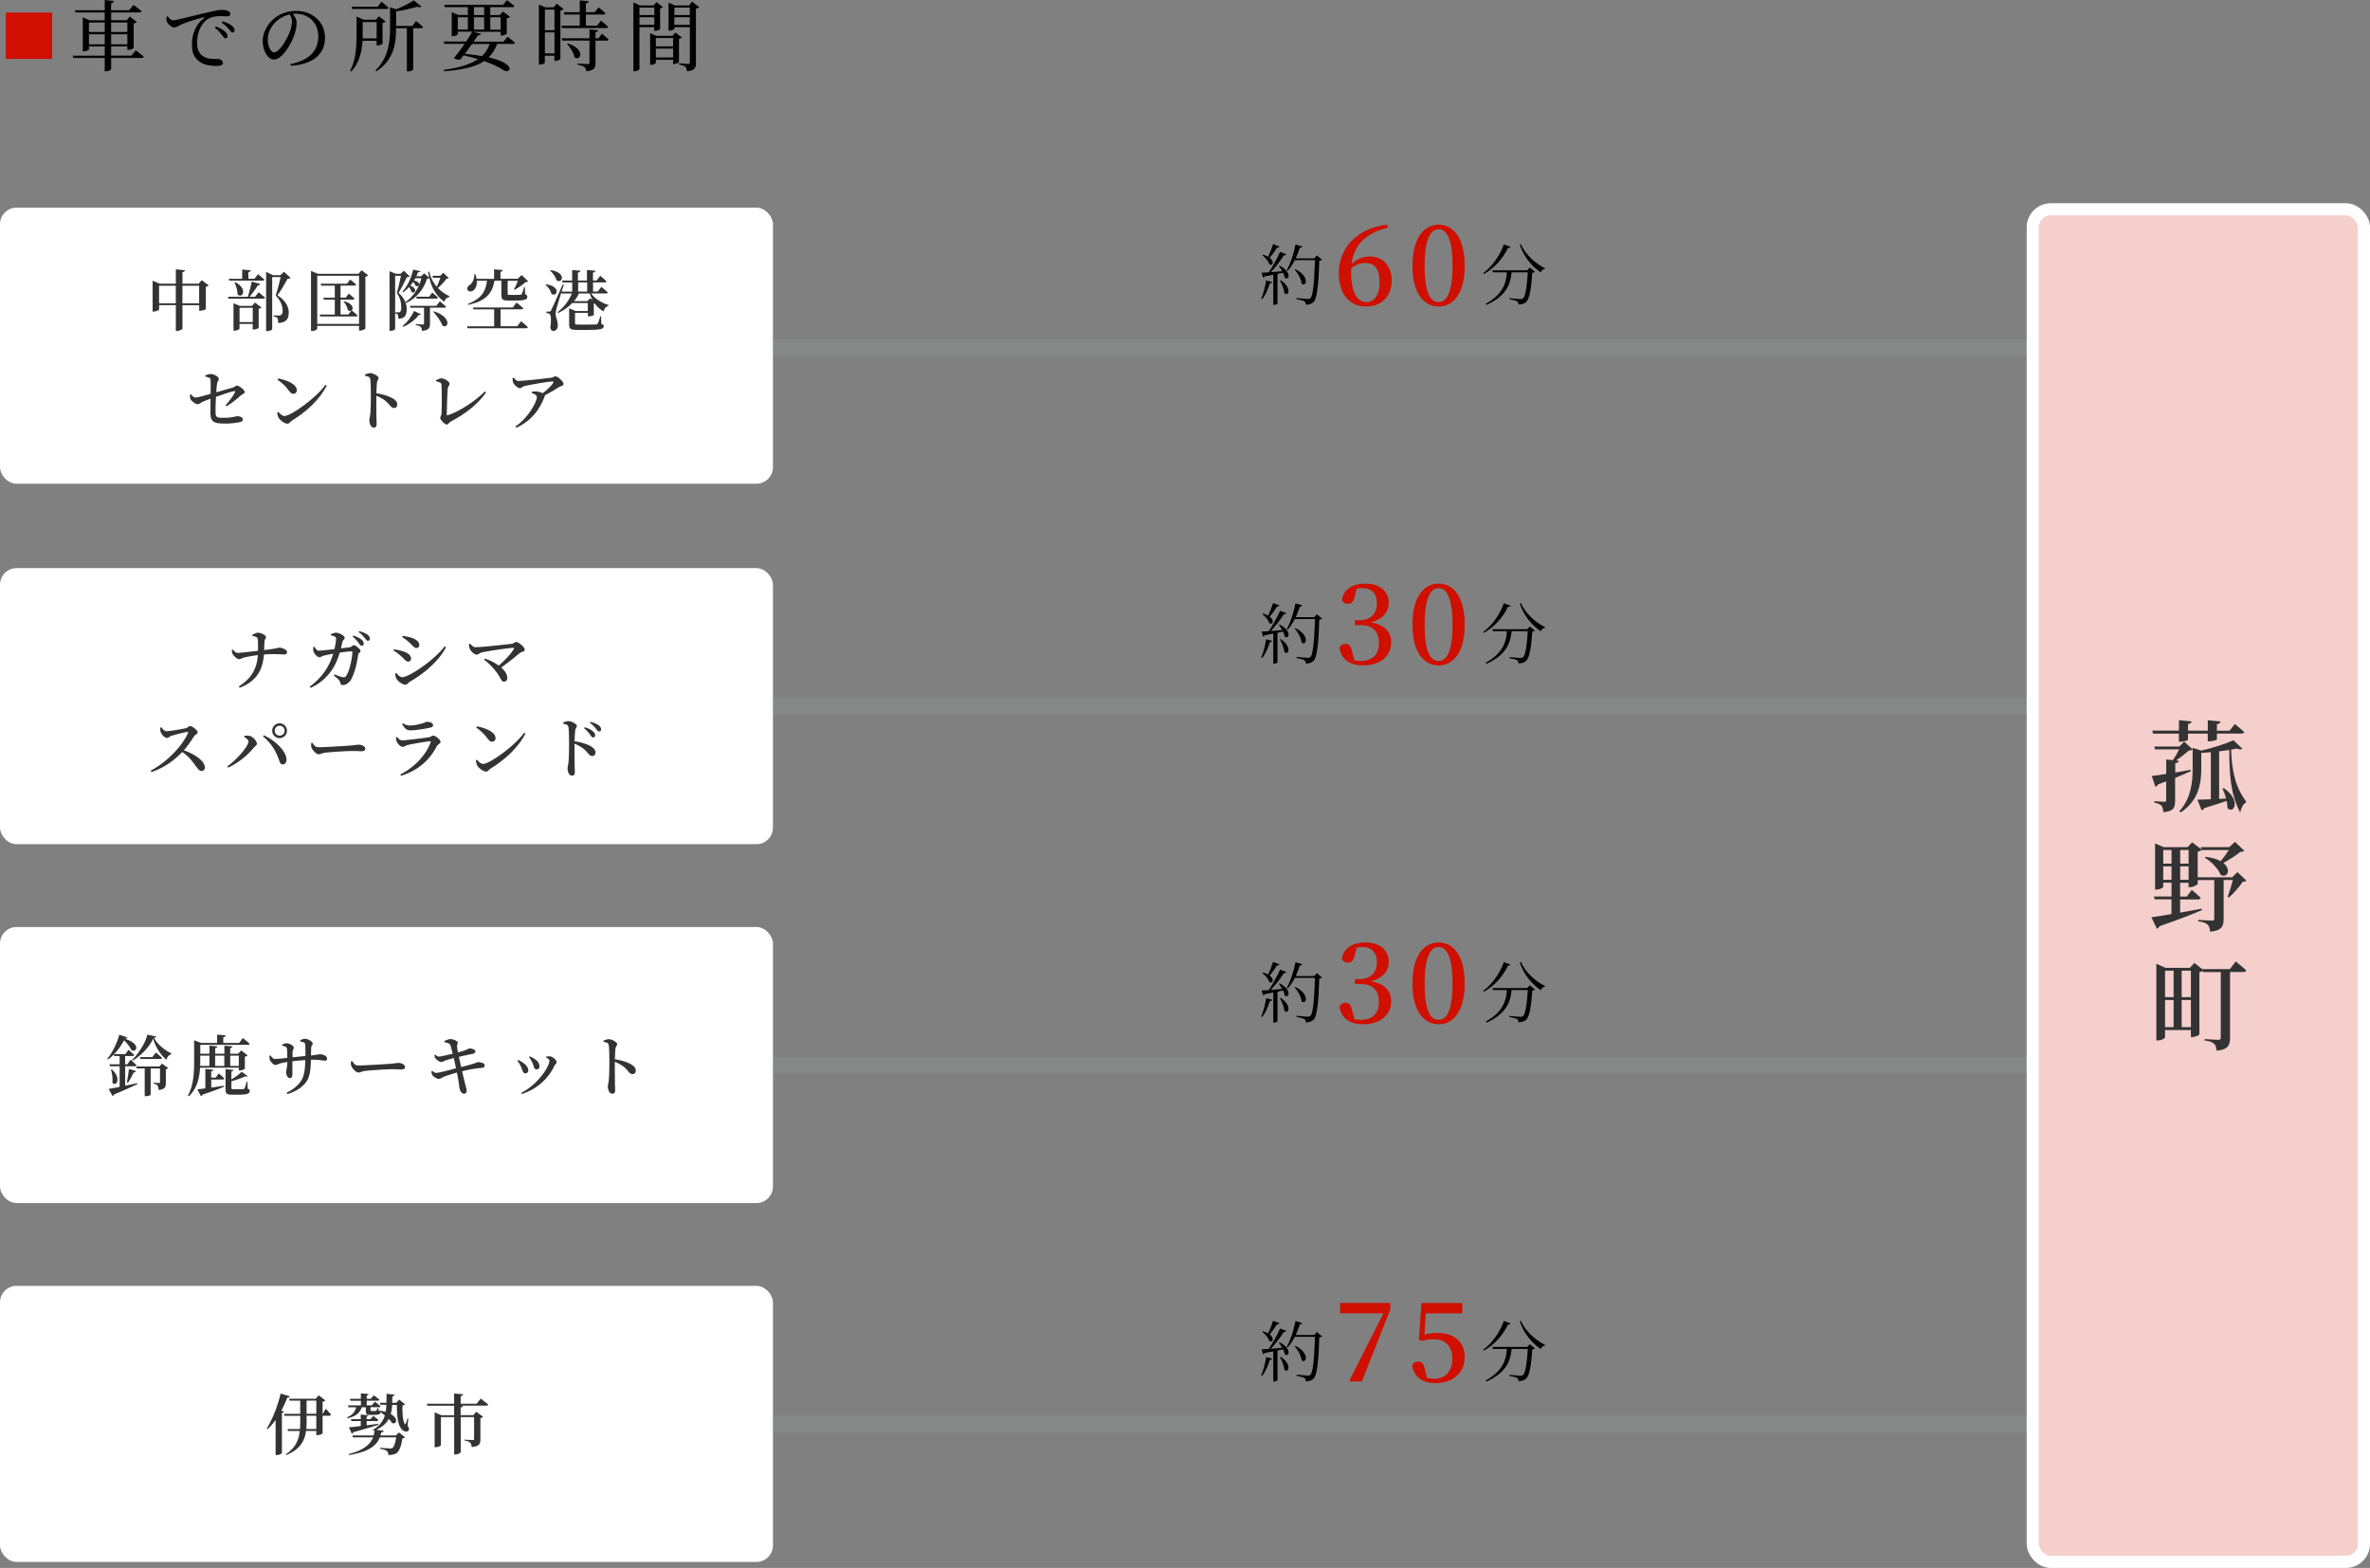 <svg id="_レイヤー_2" data-name="レイヤー 2" xmlns="http://www.w3.org/2000/svg" viewBox="0 0 429.26 283.99"><rect x="0" y="0" width="429.26" height="283.99" fill="#808080" stroke="none"/><defs><style>.cls-1{stroke:#868787;stroke-miterlimit:10;stroke-width:3px}.cls-1,.cls-2{fill:none}.cls-3{fill:#f5cfcc}.cls-4{fill:#fff}.cls-5{fill:#333}.cls-6{fill:#cf0f00}.cls-2{stroke:#fff;stroke-linecap:round;stroke-linejoin:round;stroke-width:2.19px}</style></defs><g id="_デザイン" data-name="デザイン"><path class="cls-1" d="M140 62.9h228.17M140 127.9h228.17M140 192.9h228.17M140 257.9h228.17"/><rect class="cls-4" y="167.9" width="140" height="50" rx="3" ry="3"/><path class="cls-5" d="M22.65 196.65c.7-.14 1.45-.3 2.21-.47l.04.16c-.94.46-2.28 1.08-4.22 1.88-.05.13-.16.24-.29.29l-.71-1.28c.42-.07 1.13-.2 1.99-.37v-3.74h-1.76l-.1-.35h1.86v-1.5h-.96l-.08-.3c-.34.35-.7.66-1.08.92l-.13-.11c.96-1.12 1.87-3.11 2.18-4.37l1.47.5c-.04.13-.17.23-.48.23 3.14.96 2.05 2.65 1.19 2.04-.2-.47-.68-1.16-1.32-1.77-.42.82-1.04 1.74-1.79 2.51h2.03l.58-.78s.65.55 1.03.94c-.04.13-.16.19-.32.19h-1.33v1.5h.41l.58-.84s.68.59 1.07 1c-.04.13-.14.19-.31.19h-1.74v3.54zm-2.4-2.97c1.83 1.62.79 3.26.1 2.42.1-.77-.07-1.71-.24-2.39l.14-.04zm2.72 2.34c.14-.62.29-1.58.38-2.41l1.29.38c-.05.16-.19.25-.43.25-.3.64-.67 1.36-1.04 1.86l-.2-.08zm5.37-8.28c-.04.13-.14.19-.44.23.62 1.22 1.95 2.24 3.13 2.82v.16c-.48.13-.78.55-.86 1.01-1.09-.89-2.02-2.33-2.43-3.85-.7 1.58-2.25 3.11-3.73 4.01l-.1-.14c1.19-1.12 2.48-3.19 2.78-4.59l1.66.37zm1.01 4.91l1.12.8a.82.82 0 0 1-.43.22v2.42c0 .75-.14 1.22-1.32 1.33-.01-.34-.06-.61-.17-.78-.12-.17-.32-.29-.73-.36v-.18s.78.06.96.06c.17 0 .2-.07.2-.22v-2.42h-1.69v4.76c-.01.07-.34.26-.89.26h-.19v-5.03h-1.43l-.11-.34h4.2l.48-.54zm-1.12-2s.71.56 1.14.96c-.04.13-.16.19-.32.19h-3.61l-.1-.34h2.25l.64-.82zM36.23 193.4c-.1 1.77-.49 3.73-2.05 5.17l-.16-.11c1.06-1.87 1.14-4.25 1.14-6.42v-3.63l1.3.49h2.87v-1.51l1.55.13c-.02.17-.13.29-.44.34v1.04h2.88l.67-.89s.78.61 1.22 1.04c-.04.13-.16.19-.32.19h-8.61v1.61h1.66v-1.46l1.44.13c-.02.16-.12.26-.4.31v1.02h1.66v-1.46l1.46.14c-.01.16-.11.26-.4.31v1.01h1.43l.55-.6 1.16.89c-.07.1-.25.2-.49.25v2.17c-.01.08-.55.32-.92.32h-.18v-.49h-7zm2.03 2.13v1.46c.72-.1 1.5-.22 2.3-.34l.04.17c-.88.37-2.12.84-3.92 1.45-.06.14-.17.24-.29.26l-.65-1.24c.34-.02.84-.08 1.45-.17v-3.5l1.47.13c-.04.14-.12.25-.41.3v1.12h.82l.55-.74s.64.52 1.01.9c-.02.13-.14.19-.31.19h-2.06zm-1.99-4.33v.83c0 .34 0 .67-.01 1.03h1.67v-1.86h-1.66zm2.7 0v1.86h1.66v-1.86h-1.66zm5.88 5.97c.31.12.38.25.38.44 0 .46-.44.66-2.13.66h-1.06c-1.01 0-1.19-.22-1.19-.96v-3.67l1.43.14c-.02.14-.13.25-.37.3v1.43c.7-.42 1.46-.98 1.86-1.39l1.08.77c-.08.11-.18.14-.44.06-.61.3-1.6.65-2.5.88v1.22c0 .18.05.23.4.23h.9c.37 0 .7-.01.82-.01.13-.01.2-.04.25-.13.11-.16.26-.66.41-1.22h.13l.04 1.26zm-3.15-5.97v1.86h1.55v-1.86H41.7zM54.36 188.41c.3-.14.61-.26.88-.26.61 0 1.4.53 1.4.88 0 .28-.24.22-.28.82-.01.42-.02.9-.04 1.32 1.19-.12 1.32-.22 1.57-.22.61 0 1.35.29 1.35.77 0 .31-.16.38-.43.38-.37 0-.92-.16-2-.16-.16 0-.32 0-.49.01-.05 1.58-.14 3.01-.85 3.99-.68.98-1.88 1.75-3.43 2.22l-.13-.23c.96-.49 2.02-1.18 2.69-2.28.53-.85.68-2.25.7-3.65-.8.05-1.67.13-2.34.22-.01.97 0 1.88 0 2.35s-.14.7-.48.7c-.38 0-.66-.64-.66-1.05 0-.35.19-.71.22-1.87-.54.08-.98.17-1.31.26-.31.1-.59.28-.84.28-.4 0-.88-.63-1-.9-.07-.17-.1-.5-.08-.77l.18-.06c.29.36.49.64.82.64.43 0 1.51-.12 2.23-.19-.01-.68-.02-1.44-.08-1.73-.06-.28-.32-.37-.86-.49v-.2c.25-.12.56-.23.82-.23.44 0 1.28.38 1.28.8 0 .26-.17.28-.2.7-.01.22-.02.64-.02 1.04.71-.07 1.61-.17 2.34-.24.01-.96 0-1.66-.06-2.16-.04-.29-.32-.37-.88-.47v-.22zM63.79 192.19c.31.44.52.79 1.1.79 1.19 0 5.05-.25 5.71-.3.8-.06 1.26-.16 1.56-.16.6 0 1.2.31 1.2.74 0 .29-.23.44-.68.44s-.88-.04-1.68-.04-3.81.18-4.73.29c-.79.08-.95.31-1.36.31s-1.08-.7-1.28-1.2c-.1-.25-.08-.55-.06-.82l.22-.07zM80.49 188.55c.35-.17.82-.35 1.06-.35.5 0 1.32.32 1.35.62.02.28-.16.4-.12.76.04.31.08.61.17 1.03.46-.12.84-.23 1.17-.34.52-.18.77-.37.88-.37.38-.02 1.1.17 1.1.49 0 .25-.14.43-.55.5-.68.13-1.73.36-2.43.53.14.66.28 1.27.41 1.85.94-.24 2.01-.53 2.5-.7.31-.1.4-.19.5-.19.64-.01 1.26.23 1.26.56 0 .2-.08.43-.49.47-1.21.11-2.07.25-3.6.62.23 1 .42 1.77.53 2.22.17.64.29.95.29 1.36 0 .25-.14.48-.5.49-.37 0-.67-.48-.77-.9-.06-.23-.11-.91-.23-1.58-.07-.4-.16-.86-.26-1.36-.82.23-1.82.54-2.39.78-.42.17-.58.37-.85.38-.37 0-1-.41-1.18-.66-.1-.16-.17-.37-.22-.68l.18-.11c.34.26.52.36.73.36.35 0 2.28-.49 3.56-.84-.14-.71-.29-1.39-.4-1.85-.54.13-1.09.29-1.49.43-.35.13-.5.28-.77.28-.3 0-.86-.37-1.07-.68-.12-.18-.14-.31-.19-.56l.16-.08c.24.18.4.34.68.34s1.5-.28 2.48-.52c-.17-.7-.32-1.34-.44-1.6-.14-.3-.44-.32-1.04-.5l-.02-.2zM93.71 192.12l.13-.13c.35.13.68.35.89.5.6.38.95.88.95 1.38 0 .3-.18.54-.53.54-.46 0-.48-.54-.79-1.2-.2-.46-.42-.8-.65-1.09zm.79 6.03l-.12-.19c3.03-1.54 5.13-4.75 5.13-5.85 0-.2-.22-.38-.61-.58l.04-.16c.17-.02.42-.06.62-.05.55.04 1.25.67 1.25 1.07 0 .23-.26.4-.4.67a9.701 9.701 0 0 1-5.91 5.08zm1.31-6.69l.12-.13c.37.16.66.29.96.52.49.32.82.76.82 1.31 0 .35-.26.53-.54.53-.47 0-.43-.52-.73-1.16-.14-.34-.41-.82-.62-1.06zM109.31 188.47c.32-.12.66-.25.95-.25.56 0 1.52.53 1.52.88 0 .3-.24.4-.3.82-.06.5-.08 1.25-.11 1.94 1.2.18 2.31.54 2.99.95.47.28.79.61.79 1.13 0 .32-.2.6-.56.6-.6 0-.7-.55-1.54-1.27-.43-.34-.96-.65-1.68-.96-.02 1.05-.01 2.79.01 3.93.01.59.04.97.04 1.15 0 .49-.13.7-.52.7-.52 0-.8-.66-.8-1.34 0-.29.11-.54.16-1.04.1-.89.11-2.65.11-3.45 0-.98-.02-2.4-.11-2.96-.06-.4-.38-.5-.94-.59v-.22z"/><rect class="cls-4" y="232.9" width="140" height="50" rx="3" ry="3"/><path class="cls-5" d="M52.49 252.9c-.05.16-.18.24-.46.24-.32.84-.68 1.63-1.08 2.36l.48.18c-.04.12-.14.19-.37.23v7.28c-.01.08-.48.35-.92.35h-.22v-6.37c-.44.62-.92 1.19-1.44 1.66l-.16-.11c.96-1.54 1.97-3.98 2.51-6.32l1.66.5zm6.51 2.24s.62.66.96 1.09c-.04.13-.16.19-.31.19h-1.22v3.18c-.01.1-.58.34-.96.34h-.18v-.77h-1.86c-.23 1.76-1.04 3.31-3.56 4.37l-.11-.14c1.75-1.15 2.35-2.55 2.54-4.22h-2.13l-.11-.34h2.27c.04-.4.05-.82.05-1.25v-1.16h-2.83l-.1-.35h2.93v-2.39h-1.91l-.11-.35h4.81l.56-.62 1.2.92c-.08.1-.26.19-.5.25v2.18h.04l.54-.94zm-1.71 1.28h-1.76v1.15c0 .43-.01.85-.05 1.26h1.81v-2.41zm-1.76-.35h1.76v-2.39h-1.76v2.39zM73.85 258.28c.22.34.29.59.17.79-.26.37-.82.22-1.16-.1-.84-.79-.97-2.6-.98-4.51h-.85c-.04.59-.11 1.14-.26 1.66 1.45.79 1.09 1.95.24 1.62-.14-.24-.35-.49-.6-.73-.42.76-1.1 1.4-2.24 1.94l1.33.2c-.05.19-.19.28-.46.29-.04.19-.08.38-.13.56h2.77l.59-.55 1.09.89c-.1.1-.23.16-.48.19-.19 1.33-.55 2.33-1.1 2.69-.35.2-.83.32-1.44.32 0-.29-.06-.56-.25-.73-.2-.17-.73-.32-1.27-.41v-.18c.58.05 1.57.12 1.84.12.22 0 .32-.02.44-.1.26-.17.5-.91.66-1.9H68.8c-.6 1.5-2.03 2.64-5.59 3.19l-.07-.17c2.73-.67 3.92-1.74 4.43-3.02h-3.65l-.11-.35h3.86c.08-.3.14-.6.18-.91l-.18.07-.13-.18c1.24-.73 1.86-1.6 2.17-2.61a16.8 16.8 0 0 0-.82-.6v.07c0 .31-.29.44-1.31.44h-.55c-.67 0-.77-.2-.77-.71v-.67h-.74c-.35 1.12-1.27 1.69-2.58 1.99l-.07-.18c.97-.41 1.45-1 1.63-1.81h-1.38l-.1-.34h2.35v-.84h-1.9l-.1-.35h1.99v-1l1.39.13c-.01.13-.1.23-.33.28v.59h.74l.54-.64s.62.44 1.01.79c-.04.13-.14.19-.3.19h-1.99v.84h.92l.56-.66s.62.46 1.03.82c-.02.12-.14.18-.31.18h-1.51v.54c0 .11.02.14.18.14h.7c.06-.01.12-.01.17-.06.06-.07.17-.26.25-.49h.12l.04.48c.08.02.14.06.18.08l.06-.06c.38.05.73.13 1.03.22.08-.41.12-.84.14-1.3H68.9l-.11-.35h1.2c.02-.52.02-1.06.02-1.63l1.46.14c-.02.16-.13.28-.4.31-.01.41-.02.8-.04 1.18h.73l.54-.58 1.07.85c-.07.08-.25.16-.46.18-.07 1.24.05 2.91.41 3.38.08.07.12.05.17-.06.11-.28.23-.61.32-.96l.14.04-.12 1.31zm-10.67.23c.46-.02 1.22-.11 2.16-.22v-.9h-1.69l-.1-.35h1.79v-.84l1.37.13c-.02.12-.1.22-.31.24v.47h.68l.52-.58s.58.4.94.73c-.04.13-.14.19-.3.19h-1.83v.78c.66-.08 1.37-.18 2.09-.28l.02.19c-1.01.32-2.47.77-4.51 1.32-.06.16-.18.24-.3.26l-.52-1.16zM87.07 253.31s.84.64 1.36 1.09c-.04.13-.17.19-.35.19h-4.61l.36.04c-.04.16-.12.25-.4.3v1.39h2.3l.53-.62 1.25.92c-.08.08-.26.19-.5.24v3.85c0 .79-.18 1.26-1.58 1.38-.04-.35-.1-.61-.26-.78-.18-.17-.46-.31-1.02-.38v-.18s1.15.08 1.44.08c.22 0 .28-.08.28-.24v-3.93h-2.42v6.36c0 .13-.53.41-.96.41h-.23v-6.76h-2.4v5.07c0 .12-.48.38-.96.38h-.18v-6.31l1.22.52h2.31v-1.73h-4.83l-.11-.35h4.94v-1.85l1.63.13c-.02.17-.13.29-.44.34v1.38h2.88l.75-.94z"/><rect class="cls-4" y="102.9" width="140" height="50" rx="3" ry="3"/><g><path class="cls-5" d="M45.69 114.98c.24-.13.7-.38 1.01-.38.65 0 1.47.48 1.47.8 0 .3-.24.31-.26.79-.04.48-.06 1.04-.07 1.55 2.46-.29 2.54-.44 2.77-.44.42 0 1.38.36 1.38.78 0 .34-.23.46-.5.46-.46 0-1.66-.14-3.68 0-.23 2.94-1.45 4.88-4.39 6.02l-.17-.24c2.22-1.37 3.29-3.14 3.45-5.67-.88.11-1.91.3-2.45.43-.37.1-.6.3-.95.31-.36 0-1.06-.65-1.2-1.01-.08-.16-.11-.38-.12-.67l.18-.07c.26.32.52.61.92.61.48 0 2.38-.23 3.65-.37.01-.78.01-1.74-.06-2.22-.05-.3-.56-.4-.96-.47l-.02-.2zM63.38 117.22c.34-.04.47-.36.71-.36.32 0 1.21.72 1.21 1.06 0 .29-.37.28-.43.68-.19 1.32-.53 3.02-1.21 4.34-.31.64-.97 1.14-1.55 1.14-.3 0-.41-.13-.5-.47-.11-.43-.43-.67-1.15-1.27l.11-.2c.62.25 1.22.46 1.49.5.31.06.43.04.6-.17.71-.92 1.16-3.59 1.16-4.35 0-.1-.05-.14-.13-.14-.54 0-1.43.12-2.17.23-.43 1.51-1.52 4.63-5.25 6.38l-.18-.22c2.71-2 3.71-4.19 4.26-5.97-.62.11-1.39.26-1.73.36-.36.1-.53.28-.79.28-.36 0-.9-.64-1.03-1-.11-.26-.08-.54-.05-.85l.2-.05c.22.35.42.71.8.71.34 0 1.55-.13 2.82-.28.16-.66.3-1.48.3-1.81.01-.24-.02-.35-.2-.43-.2-.12-.5-.2-.73-.26v-.22c.26-.1.65-.25.94-.25.59.01 1.55.56 1.55.91s-.31.34-.43.82c-.06.26-.14.66-.25 1.1l1.66-.2zm.62-2.11c.65.22 1.16.46 1.51.77.28.25.37.46.37.7s-.16.38-.37.38c-.2 0-.35-.22-.55-.5-.24-.31-.54-.72-1.09-1.15l.13-.19zm1.08-.8c.65.18 1.16.4 1.48.64.31.25.43.48.43.74 0 .24-.13.37-.35.37s-.35-.23-.59-.52c-.24-.29-.5-.61-1.1-1.06l.13-.18zM71.28 117.84l.1-.24c.54.1 1.01.18 1.61.36.8.24 1.46.7 1.46 1.32 0 .24-.13.54-.52.54-.48 0-.7-.49-1.28-.97-.5-.46-.95-.78-1.37-1.01zm9.27-.76l.24.14c-1.26 2.43-3.9 4.74-6.54 6.24-.32.2-.47.56-.84.56-.46 0-1.24-.54-1.55-1.01-.18-.25-.28-.77-.29-1.02l.18-.1c.29.31.67.76 1.12.76 1.14 0 5.59-2.89 7.68-5.58zm-7.71-1.68l.1-.23c.42.06.98.16 1.62.35.83.3 1.38.7 1.38 1.31 0 .29-.2.54-.49.54-.47 0-.7-.47-1.33-1.02-.44-.4-.9-.72-1.27-.95zM85.15 116.58c.3.32.53.64.94.64 1.25 0 5.57-.49 6.64-.62.3-.04.48-.32.74-.32.48 0 1.57.92 1.57 1.39 0 .42-.5.29-.95.65-.73.61-1.91 1.62-3.31 2.57.66.58 1.1 1.24 1.1 1.93 0 .41-.28.64-.62.64-.55 0-.53-.83-1.73-2.21-.64-.78-1.28-1.34-1.85-1.76l.13-.2c.84.26 1.76.71 2.52 1.26 1.18-1 2.27-2.21 2.72-2.97.1-.17.04-.26-.13-.25-1.32.11-4.67.59-5.71.86-.3.07-.58.38-.88.38-.42 0-1.05-.61-1.24-1.04-.08-.19-.14-.48-.16-.84l.19-.08zM29.23 131.72c.24.32.52.71.92.71.76 0 2.97-.41 3.59-.56.28-.07.46-.37.67-.37.44 0 1.4.8 1.4 1.14 0 .29-.48.44-.62.66-.41.61-1.08 1.69-1.89 2.59 1.96.71 3.81 1.93 3.81 3.13 0 .31-.22.62-.6.62-.41 0-.66-.37-1.16-1.03-.65-.9-1.25-1.7-2.35-2.4-1.1 1.15-2.9 2.73-5.55 3.62l-.16-.25c2.83-1.46 5.73-4.43 6.76-6.82.06-.17-.01-.2-.14-.19-.64.08-2.23.52-2.85.7-.38.12-.48.38-.8.38-.46 0-.98-.62-1.13-1.01-.07-.2-.12-.49-.12-.82l.23-.1zM44.2 133.48l.07-.2c.2-.02.55-.06.83-.01.7.08 1.43.98 1.43 1.45 0 .26-.32.42-.58.72-1.04 1.3-2.83 2.77-4.62 3.59l-.16-.22c1.74-1.22 3.83-3.66 3.83-4.5 0-.31-.41-.64-.8-.83zm7.04 4.97c-.42.01-.55-.32-.73-.88-.59-1.67-1.45-3.01-2.88-4.19l.16-.2c1.91.86 3.98 2.7 4.1 4.32.04.53-.25.94-.65.95zm-1.94-6.1a1.34 1.34 0 1 1 2.68 0 1.34 1.34 0 0 1-2.68 0zm.46 0c0 .49.4.89.89.89s.9-.4.9-.89-.4-.9-.9-.9-.89.4-.89.9zM56.59 134.55c.31.44.52.79 1.1.79 1.19 0 5.05-.25 5.71-.3.8-.06 1.26-.16 1.56-.16.6 0 1.2.31 1.2.74 0 .29-.23.44-.68.44s-.88-.04-1.68-.04-3.81.18-4.73.29c-.79.08-.95.31-1.36.31s-1.08-.7-1.28-1.2c-.1-.25-.08-.55-.06-.82l.22-.07zM71.72 133.57l.2-.1c.3.37.52.62.94.62.72 0 3.95-.42 4.82-.56.41-.06.54-.29.78-.29.44 0 1.34.73 1.34 1.14 0 .28-.52.44-.73.85-1.15 2.21-3.05 4.19-6.42 5.29l-.14-.25c2.83-1.46 4.7-3.69 5.49-5.82.05-.14 0-.2-.14-.19-.78.06-3.3.49-4.08.7-.36.1-.56.31-.83.31-.42 0-.98-.62-1.1-.97-.08-.24-.12-.46-.13-.73zm6.21-1.78c-.92.2-2.57.49-3.62.49-.68 0-1.06-.4-1.48-1.16l.14-.13c.48.32.86.41 1.26.41.83 0 1.49-.18 2.03-.32.66-.16.82-.34 1.03-.34.68 0 1.15.22 1.15.61 0 .22-.13.36-.52.44zM94.93 132.72l.24.16c-1.39 2.6-3.6 4.63-6.31 6.32-.32.2-.47.55-.78.55-.6 0-1.38-.65-1.63-1.08-.13-.24-.24-.67-.25-.96l.18-.11c.31.34.72.76 1.14.76 1.13 0 5.7-3.23 7.41-5.64zm-8.54-1.16c1.52.28 3.36 1.02 3.36 2.13 0 .36-.25.65-.62.65-.31 0-.52-.18-.83-.59-.58-.74-.94-1.18-2.04-1.97l.13-.23zM102.01 130.86c.32-.12.66-.25.95-.25.56 0 1.52.53 1.52.88 0 .3-.24.4-.3.82-.06.5-.08 1.25-.11 1.94 1.2.18 2.32.54 2.99.95.47.28.79.61.79 1.13 0 .32-.2.6-.56.6-.6 0-.7-.55-1.54-1.27-.43-.34-.96-.65-1.68-.96-.02 1.06-.01 2.79.01 3.93.01.59.04.97.04 1.15 0 .49-.13.7-.52.7-.52 0-.8-.66-.8-1.34 0-.29.11-.54.16-1.04.1-.89.11-2.65.11-3.45 0-.98-.02-2.4-.11-2.96-.06-.4-.38-.5-.94-.59v-.22zm3.91.86c.64.2 1.16.44 1.5.76.29.24.38.47.38.71 0 .23-.16.38-.37.38-.2 0-.34-.22-.56-.52-.24-.31-.54-.71-1.09-1.15l.14-.18zm1.04-.97c.65.17 1.16.38 1.48.62.31.24.43.48.43.74 0 .24-.12.37-.35.37-.22 0-.35-.22-.6-.53-.23-.28-.49-.6-1.09-1.03l.13-.18z"/></g><g><rect class="cls-4" y="37.61" width="140" height="50" rx="3" ry="3"/><path class="cls-5" d="M37.78 51.7c-.08.1-.25.2-.5.25v4.03c-.01.08-.6.3-1 .3h-.2v-1h-3.03v4.23c0 .13-.52.43-.97.43h-.23v-4.67h-3.03v.78c0 .11-.52.38-1 .38h-.18v-5.59l1.28.54h2.93v-2.6l1.64.17c-.04.17-.12.3-.44.35v2.09h2.91l.59-.65 1.24.95zm-5.94 3.24v-3.19h-3.03v3.19h3.03zm4.23 0v-3.19h-3.03v3.19h3.03zM46.84 52.93s.72.58 1.18.98c-.04.13-.16.19-.32.19h-6.31l-.1-.35h3.61c.26-.83.54-1.96.7-2.76l1.54.46c-.05.13-.19.24-.44.23-.35.6-.94 1.4-1.49 2.08h.98l.66-.83zm-5.41-2.43h2.43v-1.68l1.56.14c-.02.17-.13.29-.43.32v1.21h1.1l.65-.83s.71.58 1.15.98c-.04.13-.16.19-.32.19h-6.04l-.1-.35zm4.75 4.29l1.17.9c-.07.1-.25.2-.5.25v3.45c0 .07-.54.29-.91.29h-.17v-1.01h-2.39v.88c0 .1-.47.34-.92.34h-.17v-4.97l1.15.48h2.21l.53-.61zm-3.57-3.69c2.39 1.26 1.26 3.09.41 2.22.01-.72-.26-1.58-.55-2.16l.14-.06zm3.17 7.23v-2.58h-2.39v2.58h2.39zm6.86-8c-.1.12-.26.16-.55.16-.43.79-1.24 2.22-1.85 3 1.49.91 2.06 2.09 2.06 3.09 0 1.21-.48 1.87-1.91 1.92 0-.35-.05-.77-.16-.92-.11-.12-.36-.22-.68-.26v-.18h1.01c.13 0 .2-.01.29-.06.22-.12.34-.36.34-.79 0-.9-.35-1.86-1.26-2.76.28-.82.68-2.33.91-3.35H49.3v9.43c0 .1-.35.36-.9.36h-.2V49.24l1.26.6h1.32l.66-.62 1.2 1.13zM66.67 49.88c-.08.11-.26.2-.49.25v9.37c-.01.1-.55.38-.98.38h-.17v-.86h-7.57v.49c0 .16-.44.43-.93.43h-.2V49.06l1.24.53h7.35l.59-.65 1.17.94zm-1.64 8.79v-8.73h-7.57v8.73h7.57zm-2.67-4.1c1.61.43 1.7 1.33 1.34 1.65.1.07.7.55 1.07.91-.04.13-.13.19-.3.19h-6.48l-.1-.35h2.75v-2.69h-1.98l-.1-.35h2.08v-2.19h-2.46l-.1-.35h4.76l.59-.76s.68.54 1.09.91c-.04.13-.16.19-.32.19h-2.52v2.19h.94l.55-.74s.66.52 1.04.9c-.04.13-.14.19-.31.19h-2.22v2.69h1.42l.55-.72c-.17.11-.41.11-.65-.07-.06-.53-.43-1.16-.77-1.54l.12-.08zM74.21 50.06c-.08.11-.25.14-.52.14-.36.76-1.03 2.11-1.51 2.84 1.07.91 1.48 1.98 1.48 2.93.01 1.15-.37 1.74-1.5 1.77 0-.29-.05-.65-.13-.78-.08-.1-.25-.17-.46-.22v2.85c0 .08-.34.34-.84.34h-.18V49.12l1.16.47h.84l.59-.56 1.07 1.02zm-2.03 6.51c.1 0 .17-.01.25-.07.16-.1.25-.34.25-.77 0-.86-.19-1.79-.8-2.65.23-.77.56-2.18.74-3.13h-1.05v6.62h.61zm9.14-6.21c-.1.08-.23.11-.47.13-.33.53-.97 1.19-1.54 1.67.61.64 1.33 1.14 2.12 1.49l-.02.13c-.44.06-.77.37-.94.88-1.34-.96-2.22-2.3-2.7-4.28-.08.07-.2.1-.43.12-.56 1.76-1.73 3.42-3.79 4.39l-.11-.17c1.51-1.03 2.45-2.66 2.88-4.33h-1.08c-.07.14-.16.28-.24.42 1.5.32.84 1.39.24.92-.05-.23-.22-.48-.41-.67-.16.24-.33.47-.52.7 1.46.5.82 1.57.2 1.1-.05-.29-.22-.61-.41-.88-.32.36-.67.68-1.06.95l-.14-.12c.9-.95 1.62-2.57 1.93-3.98l1.33.3c-.04.13-.13.19-.43.17-.1.24-.2.49-.32.74h.86l.55-.54.92.79c-.08-.32-.14-.67-.2-1.04l.19-.08c.25 1.12.73 2.04 1.37 2.78.24-.5.5-1.13.66-1.64h-1.33l-.11-.35h1.4l.58-.55 1 .96zm-5.04 6.57c-.06.12-.19.14-.4.1-.55.8-1.73 1.68-2.83 2.17l-.12-.17c.88-.7 1.68-1.83 2.05-2.72l1.29.62zm1.6-1.18v2.85c0 .76-.18 1.22-1.45 1.33-.01-.3-.07-.55-.22-.7-.16-.16-.41-.28-.91-.35v-.17s1.03.07 1.26.07c.19 0 .24-.07.24-.2v-2.84h-2.45l-.1-.35h4.79l.62-.82s.72.56 1.13.97c-.04.13-.14.19-.31.19h-2.6zm.42-2.76s.66.54 1.03.91c-.02.13-.14.19-.3.19h-3.55l-.1-.35h2.35l.56-.76zm.3 3.39c3.36 1.12 2.61 3.31 1.52 2.58-.26-.82-1.05-1.83-1.64-2.49l.12-.08zM94.37 58.18s.78.62 1.24 1.08c-.04.13-.16.19-.32.19h-10.6l-.1-.35h4.91v-3.07h-3.74l-.11-.34h7.24l.66-.9s.78.62 1.24 1.04c-.04.13-.16.19-.32.19h-3.8v3.07h3.02l.7-.92zm1.28-7.22c-.1.11-.23.13-.48.14-.48.46-1.33 1.06-1.97 1.39l-.12-.07c.23-.42.53-1.06.72-1.56h-1.85v2.35c0 .16.04.2.4.2h1.01c.37 0 .71 0 .86-.01.14-.01.2-.04.28-.14.11-.17.26-.65.43-1.25h.14l.04 1.28c.32.12.4.26.4.48 0 .47-.42.67-2.27.67h-1.16c-1.07 0-1.27-.23-1.27-1.01v-2.58h-1.26c-.36 2.39-1.73 3.73-4.76 4.37l-.05-.16c2.35-.91 3.24-2.21 3.47-4.21h-1.85c.06.89-.25 1.5-.64 1.77s-.86.24-1.04-.13c-.14-.35.07-.66.37-.85.47-.31.92-1.1.86-1.98h.18c.11.3.18.58.23.84h3.17v-1.72l1.58.14c-.02.16-.12.26-.42.31v1.26h3.14l.68-.68 1.18 1.13zM98.92 51.49c2.81.42 1.97 2.42.95 1.72-.12-.58-.6-1.24-1.06-1.62l.11-.1zm8.14 1.66c.72 1 1.98 1.74 3.17 2.1l-.02.13c-.43.1-.74.46-.89 1.03-.64-.36-1.16-.85-1.61-1.46-.05.02-.1.04-.16.05v2.08c-.01.06-.58.22-.89.22h-.18v-.64h-2.33v1.9c0 .18.06.23.61.23h1.69c.7 0 1.27-.01 1.47-.02.2-.01.26-.05.34-.16.12-.2.28-.67.47-1.32h.14l.04 1.36c.35.11.44.23.44.43 0 .49-.49.68-2.99.68h-1.74c-1.27 0-1.54-.18-1.54-.97v-2.95l1.21.49h2.17v-1.44h-2.81c-.7.72-1.55 1.32-2.55 1.81l-.1-.18c1.16-.86 2.05-2.09 2.57-3.36h-1.86l-.05-.16c-.37 1.2-.77 2.49-.86 2.88-.1.37-.17.74-.17 1.03.02.6.42 1.12.4 2.12-.02.56-.35.91-.83.91-.25 0-.46-.19-.52-.61.19-1.25.13-2.29-.13-2.47-.17-.12-.32-.16-.59-.18v-.25h.52c.16 0 .2 0 .34-.23q.23-.42 2.1-4.68l.2.04-.4 1.26h1.92v-1.66h-1.74l-.1-.35h1.83V48.9l1.49.13c-.02.18-.13.3-.44.34v1.44h1.63V48.9l1.52.14c-.01.17-.12.29-.43.32v1.44h.68l.64-.85s.72.59 1.14 1.01c-.04.13-.16.19-.32.19h-2.13v1.66h.85l.66-.86s.73.6 1.17 1.01c-.02.13-.16.19-.32.19h-2.73zm-7.29-4.23c2.94.49 2.07 2.55 1.02 1.85-.13-.62-.67-1.32-1.13-1.75l.11-.1zm7.56 5.43c-.2-.37-.38-.77-.53-1.2h-1.93c-.23.5-.53.96-.89 1.39h2.41l.49-.52.44.32zm-2.61-1.54h1.63v-1.66h-1.63v1.66zM40.86 73.4c.72-.8 1.37-1.68 1.71-2.36.08-.14.01-.24-.16-.2-.61.1-2.25.66-3.29 1.03-.06.96-.1 2-.08 2.71.01 1.01.17 1.1 1.43 1.1 1.57 0 2.27-.3 2.47-.3.44 0 1.04.17 1.04.59 0 .31-.26.43-.59.5-.55.13-1.71.25-2.46.25-2.06 0-2.79-.19-2.82-1.87-.01-.72.01-1.82.02-2.64-.48.18-1.02.38-1.42.56-.47.23-.56.44-.95.44-.36 0-1.1-.58-1.27-.96-.11-.23-.1-.5-.07-.78l.17-.06c.25.31.47.59.84.59.42 0 1.87-.42 2.72-.67.01-.97.02-2.15-.01-2.6-.04-.29-.38-.4-.98-.54v-.2c.41-.16.77-.25 1.04-.25.58 0 1.43.52 1.43.85s-.25.47-.32.89c-.05.31-.1.89-.14 1.57 1.01-.29 2.39-.68 3.01-.86.37-.11.5-.35.73-.35.42 0 1.42.8 1.42 1.16 0 .29-.48.4-.72.62-.66.6-1.56 1.36-2.58 1.97l-.18-.19zM58.94 69.71l.24.16c-1.39 2.6-3.6 4.63-6.31 6.32-.32.2-.47.55-.78.55-.6 0-1.38-.65-1.63-1.08-.13-.24-.24-.67-.25-.96l.18-.11c.31.34.72.76 1.14.76 1.13 0 5.7-3.23 7.41-5.64zm-8.54-1.16c1.52.28 3.36 1.02 3.36 2.13 0 .36-.25.65-.62.65-.31 0-.52-.18-.83-.59-.58-.74-.94-1.18-2.04-1.97l.13-.23zM66.11 67.83c.32-.12.66-.25.95-.25.56 0 1.52.53 1.52.88 0 .3-.24.4-.3.82-.06.5-.08 1.25-.11 1.94 1.2.18 2.31.54 2.99.95.47.28.79.61.79 1.13 0 .32-.2.6-.56.6-.6 0-.7-.55-1.54-1.27-.43-.34-.96-.65-1.68-.96-.02 1.06-.01 2.79.01 3.93.01.59.04.97.04 1.15 0 .49-.13.7-.52.7-.52 0-.8-.66-.8-1.34 0-.29.11-.54.16-1.04.1-.89.11-2.65.11-3.45 0-.98-.02-2.4-.11-2.96-.06-.4-.38-.5-.94-.59v-.22zM78.97 68.87c.3-.14.67-.35.95-.35.64 0 1.52.65 1.52.98 0 .26-.29.48-.34.85-.07.64-.18 3.56-.18 4.7 0 .13.05.19.17.16 1.97-.59 5-2.55 6.75-4.32l.2.19c-1.51 2.17-3.81 3.92-6.38 5.27-.42.22-.42.54-.75.54-.37 0-1.18-.85-1.18-1.21 0-.23.24-.42.25-.82.05-.91.05-4.26-.01-5.16-.02-.31-.12-.44-1-.65v-.19zM93.06 68.41c.3.37.46.59.83.59.96 0 5.18-.47 5.96-.59.36-.05.52-.25.77-.25.41 0 1.45.95 1.45 1.38 0 .36-.59.41-.86.59-.53.34-1.51.95-2.54 1.49.01.07 0 .16-.04.25-.94 2.44-2.4 4.33-5.1 5.6l-.18-.23c2.34-1.52 3.89-4.5 3.89-5.3 0-.37-.43-.58-.94-.78l.04-.22c.31-.04.55-.06.8-.04.49.04.9.18 1.16.32.82-.6 1.57-1.36 1.88-1.84.13-.24.07-.29-.17-.29-.53 0-3.71.53-4.96.82-.47.12-.56.4-.9.4-.38 0-1.01-.56-1.19-1.01-.1-.23-.13-.53-.12-.83l.22-.07z"/></g><g><rect class="cls-3" x="368.17" y="37.9" width="60" height="245" rx="3.29" ry="3.29"/><rect class="cls-2" x="368.17" y="37.9" width="60" height="245" rx="3.29" ry="3.29"/></g><g><path class="cls-5" d="M396.79 139.69c-.74.32-1.67.74-2.83 1.21v4.12c0 1.24-.23 1.91-2.12 2.09-.05-.5-.13-.9-.34-1.17-.23-.25-.59-.45-1.28-.56v-.27s1.48.11 1.78.11c.27 0 .34-.09.34-.31v-3.39c-.47.18-.97.36-1.49.56-.09.23-.27.4-.45.43l-.68-1.96c.56-.05 1.49-.2 2.63-.38v-2.61l1.21.11c.41-.58.83-1.33 1.12-1.94h-4.34l-.16-.52h4.54l.88-.88 1.55 1.4c-.14.14-.34.18-.7.2-.61.52-1.48 1.26-2.32 1.8l.49.05c-.04.25-.22.4-.63.47v1.67c.88-.16 1.84-.32 2.79-.49l.04.25zm-6.84-6.84l-.13-.52h4.84v-1.89l2.29.22c-.04.25-.18.41-.65.49v1.19h3.58v-1.89l2.3.22c-.02.25-.18.41-.65.49v1.19h2.29l.95-1.21s1.06.83 1.71 1.44c-.05.2-.23.29-.49.29h-4.46v1.03c0 .13-.59.34-1.39.36h-.27v-1.39h-3.58v1.1c0 .14-.65.36-1.35.36h-.29v-1.46h-4.72zm16.22 2.77c-.18.16-.52.16-.99-.04-.32.07-.7.13-1.08.2.13 3.82.76 6.79 2.75 9.42l-.07.16c-.45.22-.83.88-1.03 1.8-1.84-3.53-1.94-7.08-1.98-11.33-.58.09-1.19.18-1.84.25v8.62l1.26-.07c-.16-.65-.41-1.3-.65-1.8l.23-.09c3.24 2.21 1.82 4.79.67 3.62 0-.41-.05-.86-.14-1.3-.97.34-2.3.76-4.05 1.3-.11.23-.29.34-.49.38l-.76-1.91c.52 0 1.39-.02 2.43-.07v-8.52c-.58.05-1.15.09-1.73.13v2.77c0 2.45-.34 5.83-3.75 8.01l-.22-.22c2.12-2.34 2.41-5.24 2.41-7.81v-3.67l1.58.5c2.11-.49 4.52-1.28 5.82-1.87l1.6 1.53zM406.9 159.51c-.14.14-.34.18-.7.2-.58.9-1.64 2.11-2.52 2.86l-.2-.14c.32-.85.7-2.09.94-3.04h-1.67v7.06c0 1.24-.31 2.12-2.45 2.3-.04-.54-.14-.99-.43-1.26-.31-.29-.77-.5-1.73-.63v-.25s2.07.13 2.5.13c.31 0 .41-.09.41-.34v-7h-2.99v.7c-.02.14-.79.58-1.39.58h-.27v-.79h-1.53v2.5h1.21l.9-1.21s1.03.85 1.62 1.44c-.05.2-.23.29-.47.29h-3.26v2.39c1.22-.22 2.56-.47 3.91-.72l.05.25c-1.69.74-4.14 1.69-7.71 2.93-.09.23-.25.38-.45.45l-1.01-2.07c.77-.09 2.07-.31 3.64-.58v-2.67h-3.04l-.14-.52h3.19v-2.5h-1.5v.76c0 .16-.63.49-1.26.49h-.22v-8.35l1.57.67h4.32l.83-.88 1.69 1.3-.13-.43h5.17l1.03-.95 1.69 1.62c-.14.13-.36.18-.74.2-.74.63-1.96 1.4-3.06 2 1.49 1.21.74 2.81-.49 2.16-.43-1.15-1.76-2.45-2.88-3.11l.16-.16c1.21.14 2.09.43 2.72.79.52-.63 1.08-1.39 1.48-2.02h-4.92v-.02c-.14.13-.38.25-.72.32v4.63h6.25l.95-.94 1.64 1.58zm-15.09-5.56v2.47h1.5v-2.47h-1.5zm1.5 5.4v-2.43h-1.5v2.43h1.5zm1.57-5.4v2.47h1.53v-2.47h-1.53zm1.53 5.4v-2.43h-1.53v2.43h1.53zM404.94 174.14s1.19.95 1.91 1.62c-.05.2-.23.29-.49.29h-2.45v11.96c0 1.22-.31 2.11-2.43 2.29-.04-.52-.16-.97-.45-1.24-.31-.27-.74-.49-1.73-.61v-.25s2.07.14 2.5.14c.32 0 .43-.13.43-.4v-11.88h-3.21l-.05-.2c-.14.09-.36.18-.61.23v11.25c-.02.14-.76.5-1.31.5h-.23v-1.28h-4.68v1.3c0 .2-.61.58-1.31.58h-.27v-13.88l1.67.74h4.41l.81-.9 1.44 1.15v-.02h4.99l1.06-1.39zm-12.8 1.67v4.79h1.55v-4.79h-1.55zm0 10.23h1.55v-4.92h-1.55v4.92zm3.01-10.23v4.79h1.67v-4.79h-1.67zm1.67 10.23v-4.92h-1.67v4.92h1.67z"/></g><g><path d="M228.43 54.09c.37-.84.73-2.11.9-3.3l1.08.29c-.05.14-.17.25-.43.26-.31 1.06-.79 2.13-1.37 2.85l-.18-.11zm3.37-5.96c2.3 1.2 1.64 2.76.9 2.17-.05-.28-.17-.59-.31-.91-.31.07-.65.14-1.01.22v5.35c0 .07-.26.26-.64.26h-.12v-5.46c-.47.1-.98.19-1.54.29-.07.14-.18.23-.31.24l-.25-.9c.29 0 .73-.02 1.28-.06.74-1.1 1.57-2.6 2.06-3.71l1.13.44c-.06.13-.23.23-.47.2-.55.89-1.46 2.09-2.34 3.03.61-.05 1.32-.11 2.06-.17-.19-.34-.41-.67-.6-.92l.14-.08zm-.07-3.47c-.05.12-.19.22-.43.2-.41.64-.88 1.32-1.34 1.82.96.72.53 1.57-.05 1.19-.17-.55-.76-1.24-1.26-1.63l.12-.11c.38.11.68.24.92.38.31-.64.64-1.5.89-2.29l1.15.43zm.26 6.1c2.1 1.43 1.37 3.01.65 2.35-.06-.72-.47-1.68-.82-2.3l.17-.05zm7.46-3.72c-.08.1-.24.17-.5.19-.1 3.78-.36 6.67-.96 7.38-.36.4-.84.58-1.48.58 0-.25-.05-.47-.24-.6-.22-.16-.86-.29-1.43-.4v-.22c.65.07 1.71.18 2.01.18.28 0 .37-.05.52-.18.47-.44.7-3.33.8-6.85h-3.65c-.38.74-.82 1.4-1.28 1.92l-.18-.12c.65-1.14 1.26-2.91 1.58-4.64l1.22.36c-.06.14-.19.24-.43.24-.22.66-.47 1.31-.74 1.91h3.35l.47-.53.94.78zm-4.82 1.72c2.71 1.37 1.94 3.32 1.12 2.61-.07-.84-.7-1.9-1.25-2.54l.13-.07zM273.6 44.72c-.05.13-.16.2-.46.17-.78 1.64-2.28 3.61-4.39 4.74l-.11-.16c1.79-1.31 3.14-3.45 3.74-5.22l1.21.47zm3.49 3.74l.92.77c-.08.08-.24.16-.48.18-.16 2.64-.5 4.71-1.08 5.27-.35.32-.83.48-1.42.47 0-.23-.06-.44-.26-.58-.19-.13-.83-.28-1.37-.36v-.2c.62.06 1.69.16 1.99.16.25 0 .36-.04.49-.16.42-.35.71-2.29.84-4.69h-2.93c-.2 1.99-.84 4.23-4.53 5.9l-.16-.19c3.24-1.79 3.72-3.93 3.83-5.71h-2.52l-.11-.36h6.32l.46-.49zm-1.62-4.25c.76 1.86 2.65 3.54 4.38 4.38l-.04.13c-.32.02-.59.24-.74.62-1.62-1.09-3.13-2.9-3.8-5.01l.2-.12z"/><path class="cls-6" d="M251.37 41.25c-4.06.94-6.18 3.2-6.58 6.6.9-.9 2.04-1.4 3.28-1.4 2.42 0 4 1.76 4 4.36 0 2.92-1.88 4.7-4.64 4.7-3.06 0-4.94-2.26-4.94-6.12 0-4.4 3.28-8.08 8.76-8.7l.12.56zm-1.5 9.78c0-2.32-.96-3.4-2.5-3.4-.88 0-1.82.24-2.64.98-.02.16-.02.32-.02.48 0 3.8 1.06 5.62 2.74 5.62 1.42 0 2.42-1.18 2.42-3.68zM265.29 48.14c0 5.34-2.3 7.38-4.72 7.38s-4.74-2.04-4.74-7.38 2.28-7.44 4.74-7.44 4.72 2.1 4.72 7.44zm-4.72 6.58c1.3 0 2.52-1.4 2.52-6.58s-1.22-6.62-2.52-6.62-2.54 1.4-2.54 6.62 1.18 6.58 2.54 6.58z"/></g><g><path d="M228.43 119.09c.37-.84.73-2.11.9-3.3l1.08.29c-.05.14-.17.25-.43.26-.31 1.06-.79 2.13-1.37 2.85l-.18-.11zm3.37-5.96c2.3 1.2 1.64 2.76.9 2.17-.05-.28-.17-.59-.31-.91-.31.07-.65.14-1.01.22v5.35c0 .07-.26.26-.64.26h-.12v-5.46c-.47.1-.98.19-1.54.29-.07.14-.18.23-.31.24l-.25-.9c.29 0 .73-.02 1.28-.06.74-1.1 1.57-2.6 2.06-3.71l1.13.44c-.06.13-.23.23-.47.2-.55.89-1.46 2.09-2.34 3.03.61-.05 1.32-.11 2.06-.17-.19-.34-.41-.67-.6-.92l.14-.08zm-.07-3.47c-.05.12-.19.22-.43.2-.41.64-.88 1.32-1.34 1.82.96.72.53 1.57-.05 1.19-.17-.55-.76-1.24-1.26-1.63l.12-.11c.38.11.68.24.92.38.31-.64.64-1.5.89-2.29l1.15.43zm.26 6.1c2.1 1.43 1.37 3.01.65 2.35-.06-.72-.47-1.68-.82-2.3l.17-.05zm7.46-3.72c-.08.1-.24.17-.5.19-.1 3.78-.36 6.67-.96 7.38-.36.4-.84.58-1.48.58 0-.25-.05-.47-.24-.6-.22-.16-.86-.29-1.43-.4v-.22c.65.07 1.71.18 2.01.18.28 0 .37-.05.52-.18.47-.44.7-3.33.8-6.85h-3.65c-.38.74-.82 1.4-1.28 1.92l-.18-.12c.65-1.14 1.26-2.91 1.58-4.64l1.22.36c-.06.14-.19.24-.43.24-.22.66-.47 1.31-.74 1.91h3.35l.47-.53.94.78zm-4.82 1.72c2.71 1.37 1.94 3.32 1.12 2.61-.07-.84-.7-1.9-1.25-2.54l.13-.07zM273.6 109.72c-.05.13-.16.2-.46.17-.78 1.64-2.28 3.61-4.39 4.74l-.11-.16c1.79-1.31 3.14-3.45 3.74-5.22l1.21.47zm3.49 3.74l.92.77c-.08.08-.24.16-.48.18-.16 2.64-.5 4.71-1.08 5.27-.35.32-.83.48-1.42.47 0-.23-.06-.44-.26-.58-.19-.13-.83-.28-1.37-.36v-.2c.62.06 1.69.16 1.99.16.25 0 .36-.04.49-.16.42-.35.71-2.29.84-4.69h-2.93c-.2 1.99-.84 4.23-4.53 5.9l-.16-.19c3.24-1.79 3.72-3.93 3.83-5.71h-2.52l-.11-.36h6.32l.46-.49zm-1.62-4.25c.76 1.86 2.65 3.54 4.38 4.38l-.04.13c-.32.02-.59.24-.74.62-1.62-1.09-3.13-2.9-3.8-5.01l.2-.12z"/><path class="cls-6" d="M245.35 108.08c-.2.92-.58 1.28-1.26 1.28-.44 0-.84-.18-1.04-.7.3-2.04 2.12-2.96 4.22-2.96 2.7 0 4.26 1.44 4.26 3.48 0 1.66-1.06 2.98-3.24 3.56 2.58.42 3.68 1.78 3.68 3.64 0 2.4-1.98 4.14-5.02 4.14-2.4 0-4.02-1.02-4.34-3.18.22-.5.58-.72 1.08-.72.68 0 .98.4 1.24 1.48l.36 1.48c.4.1.78.14 1.16.14 2.16 0 3.3-1.18 3.3-3.26s-1.14-3.24-3.36-3.24h-.98v-.88h.82c1.92 0 3.16-1.08 3.16-3.1 0-1.74-.98-2.72-2.66-2.72-.3 0-.64.02-1 .1l-.38 1.46zM265.29 113.14c0 5.34-2.3 7.38-4.72 7.38s-4.74-2.04-4.74-7.38 2.28-7.44 4.74-7.44 4.72 2.1 4.72 7.44zm-4.72 6.58c1.3 0 2.52-1.4 2.52-6.58s-1.22-6.62-2.52-6.62-2.54 1.4-2.54 6.62 1.18 6.58 2.54 6.58z"/></g><g><path d="M228.43 184.09c.37-.84.73-2.11.9-3.3l1.08.29c-.05.14-.17.25-.43.26-.31 1.06-.79 2.13-1.37 2.85l-.18-.11zm3.37-5.96c2.3 1.2 1.64 2.76.9 2.17-.05-.28-.17-.59-.31-.91-.31.07-.65.14-1.01.22v5.35c0 .07-.26.26-.64.26h-.12v-5.46c-.47.1-.98.19-1.54.29-.07.14-.18.23-.31.24l-.25-.9c.29 0 .73-.02 1.28-.06.74-1.1 1.57-2.6 2.06-3.71l1.13.44c-.06.13-.23.23-.47.2-.55.89-1.46 2.09-2.34 3.03.61-.05 1.32-.11 2.06-.17-.19-.34-.41-.67-.6-.92l.14-.08zm-.07-3.47c-.05.12-.19.22-.43.2-.41.64-.88 1.32-1.34 1.82.96.72.53 1.57-.05 1.19-.17-.55-.76-1.24-1.26-1.63l.12-.11c.38.11.68.24.92.38.31-.64.64-1.5.89-2.29l1.15.43zm.26 6.1c2.1 1.43 1.37 3.01.65 2.35-.06-.72-.47-1.68-.82-2.3l.17-.05zm7.46-3.72c-.08.1-.24.17-.5.19-.1 3.78-.36 6.67-.96 7.38-.36.4-.84.58-1.48.58 0-.25-.05-.47-.24-.6-.22-.16-.86-.29-1.43-.4v-.22c.65.07 1.71.18 2.01.18.28 0 .37-.05.52-.18.47-.44.7-3.33.8-6.85h-3.65c-.38.74-.82 1.4-1.28 1.92l-.18-.12c.65-1.14 1.26-2.91 1.58-4.64l1.22.36c-.06.14-.19.24-.43.24-.22.66-.47 1.31-.74 1.91h3.35l.47-.53.94.78zm-4.82 1.72c2.71 1.37 1.94 3.32 1.12 2.61-.07-.84-.7-1.9-1.25-2.54l.13-.07zM273.6 174.72c-.05.13-.16.2-.46.17-.78 1.64-2.28 3.61-4.39 4.74l-.11-.16c1.79-1.31 3.14-3.45 3.74-5.22l1.21.47zm3.49 3.74l.92.77c-.08.08-.24.16-.48.18-.16 2.64-.5 4.71-1.08 5.27-.35.32-.83.48-1.42.47 0-.23-.06-.44-.26-.58-.19-.13-.83-.28-1.37-.36v-.2c.62.06 1.69.16 1.99.16.25 0 .36-.04.49-.16.42-.35.71-2.29.84-4.69h-2.93c-.2 1.99-.84 4.23-4.53 5.9l-.16-.19c3.24-1.79 3.72-3.93 3.83-5.71h-2.52l-.11-.36h6.32l.46-.49zm-1.62-4.25c.76 1.86 2.65 3.54 4.38 4.38l-.04.13c-.32.02-.59.24-.74.62-1.62-1.09-3.13-2.9-3.8-5.01l.2-.12z"/><path class="cls-6" d="M245.35 173.08c-.2.92-.58 1.28-1.26 1.28-.44 0-.84-.18-1.04-.7.3-2.04 2.12-2.96 4.22-2.96 2.7 0 4.26 1.44 4.26 3.48 0 1.66-1.06 2.98-3.24 3.56 2.58.42 3.68 1.78 3.68 3.64 0 2.4-1.98 4.14-5.02 4.14-2.4 0-4.02-1.02-4.34-3.18.22-.5.58-.72 1.08-.72.68 0 .98.4 1.24 1.48l.36 1.48c.4.1.78.14 1.16.14 2.16 0 3.3-1.18 3.3-3.26s-1.14-3.24-3.36-3.24h-.98v-.88h.82c1.92 0 3.16-1.08 3.16-3.1 0-1.74-.98-2.72-2.66-2.72-.3 0-.64.02-1 .1l-.38 1.46zM265.29 178.14c0 5.34-2.3 7.38-4.72 7.38s-4.74-2.04-4.74-7.38 2.28-7.44 4.74-7.44 4.72 2.1 4.72 7.44zm-4.72 6.58c1.3 0 2.52-1.4 2.52-6.58s-1.22-6.62-2.52-6.62-2.54 1.4-2.54 6.62 1.18 6.58 2.54 6.58z"/></g><g><path d="M228.43 249.09c.37-.84.73-2.11.9-3.3l1.08.29c-.05.14-.17.25-.43.26-.31 1.06-.79 2.13-1.37 2.85l-.18-.11zm3.37-5.96c2.3 1.2 1.64 2.76.9 2.17-.05-.28-.17-.59-.31-.91-.31.07-.65.14-1.01.22v5.35c0 .07-.26.26-.64.26h-.12v-5.46c-.47.1-.98.19-1.54.29-.07.14-.18.23-.31.24l-.25-.9c.29 0 .73-.02 1.28-.06.74-1.1 1.57-2.6 2.06-3.71l1.13.44c-.06.13-.23.23-.47.2-.55.89-1.46 2.09-2.34 3.03.61-.05 1.32-.11 2.06-.17-.19-.34-.41-.67-.6-.92l.14-.08zm-.07-3.47c-.05.12-.19.22-.43.2-.41.64-.88 1.32-1.34 1.82.96.72.53 1.57-.05 1.19-.17-.55-.76-1.24-1.26-1.63l.12-.11c.38.11.68.24.92.38.31-.64.64-1.5.89-2.29l1.15.43zm.26 6.1c2.1 1.43 1.37 3.01.65 2.35-.06-.72-.47-1.68-.82-2.3l.17-.05zm7.46-3.72c-.08.1-.24.17-.5.19-.1 3.78-.36 6.67-.96 7.38-.36.4-.84.58-1.48.58 0-.25-.05-.47-.24-.6-.22-.16-.86-.29-1.43-.4v-.22c.65.07 1.71.18 2.01.18.28 0 .37-.05.52-.18.47-.44.7-3.33.8-6.85h-3.65c-.38.74-.82 1.4-1.28 1.92l-.18-.12c.65-1.14 1.26-2.91 1.58-4.64l1.22.36c-.06.14-.19.24-.43.24-.22.66-.47 1.31-.74 1.91h3.35l.47-.53.94.78zm-4.82 1.72c2.71 1.37 1.94 3.32 1.12 2.61-.07-.84-.7-1.9-1.25-2.54l.13-.07zM273.6 239.72c-.05.13-.16.2-.46.17-.78 1.64-2.28 3.61-4.39 4.74l-.11-.16c1.79-1.31 3.14-3.45 3.74-5.22l1.21.47zm3.49 3.74l.92.77c-.08.08-.24.16-.48.18-.16 2.64-.5 4.71-1.08 5.27-.35.32-.83.48-1.42.47 0-.23-.06-.44-.26-.58-.19-.13-.83-.28-1.37-.36v-.2c.62.06 1.69.16 1.99.16.25 0 .36-.04.49-.16.42-.35.71-2.29.84-4.69h-2.93c-.2 1.99-.84 4.23-4.53 5.9l-.16-.19c3.24-1.79 3.72-3.93 3.83-5.71h-2.52l-.11-.36h6.32l.46-.49zm-1.62-4.25c.76 1.86 2.65 3.54 4.38 4.38l-.04.13c-.32.02-.59.24-.74.62-1.62-1.09-3.13-2.9-3.8-5.01l.2-.12z"/><path class="cls-6" d="M251.81 235.99v1.2l-5.14 13.02h-2.04l-.2-.2 6.14-12.14h-7.84v-1.88h9.08zM257.99 241.76c.76-.24 1.5-.34 2.36-.34 2.98 0 4.94 1.58 4.94 4.4s-2.14 4.7-5.3 4.7c-2.36 0-3.86-1.12-4.22-3.16.18-.5.6-.74 1.08-.74.66 0 1 .36 1.24 1.42l.34 1.5c.42.12.82.18 1.3.18 2.1 0 3.32-1.4 3.32-3.64s-1.28-3.52-3.3-3.52c-.76 0-1.48.08-2.18.3l-.58-.22.46-6.64h7.4v1.88h-6.6l-.26 3.88z"/></g><g><path class="cls-6" d="M1.05 10.67V2.28h8.4v8.39h-8.4z"/><path d="M24.6 9.12s.91.66 1.44 1.16c-.03.15-.18.22-.36.22h-5.55v2.03c0 .14-.49.39-.92.39h-.24V10.5H13.3l-.13-.42h5.8V8.41h-2.86v.53c0 .11-.48.36-.94.36h-.18V3.14l1.2.53h2.77V2.26h-5.29l-.11-.41h5.41V0l1.65.18c-.03.2-.14.35-.49.41v1.26h3.26l.8-.95s.9.64 1.47 1.13c-.04.15-.2.22-.39.22h-5.14v1.41h2.8l.59-.66 1.26.98c-.1.11-.31.22-.57.28v4.41c-.01.1-.57.36-.97.36h-.17V8.4h-2.94v1.67h3.68l.78-.97zm-8.49-5.04v1.71h2.86V4.08h-2.86zm2.86 3.95V6.2h-2.86v1.83h2.86zm1.16-3.95v1.71h2.94V4.08h-2.94zm2.94 3.95V6.2h-2.94v1.83h2.94zM30.41 2.97c.21.36.57.7.9.7.77 0 3.28-.73 5.63-1.27 1.57-.38 2.77-.62 3.24-.62.39 0 .78.06 1.05.18.32.14.49.32.49.57 0 .24-.2.43-.55.43-.31 0-.73-.04-1.22-.04-.66 0-1.6.08-2.33.55-.59.36-1.92 1.62-1.92 4.3 0 1.55.64 2.16 1.19 2.48.88.52 2.09.43 2.61.43.38 0 .88.31.88.7 0 .42-.46.56-1.11.56-.88 0-2.17-.08-3.11-.76-.9-.63-1.4-1.51-1.4-3.15 0-1.75.63-3.57 2.21-4.78.1-.07.08-.15-.07-.13-1.58.38-3.56 1.05-4.4 1.47-.28.14-.57.39-.9.39-.55 0-1.33-.7-1.43-1.25-.04-.25-.01-.49 0-.7l.22-.08zm8.67 1.81c.71.28 1.3.59 1.68.94.32.29.45.55.45.81 0 .25-.15.42-.39.42-.21 0-.36-.29-.64-.64-.28-.36-.66-.83-1.27-1.29l.18-.24zm1.23-.92c.73.24 1.32.49 1.67.78.36.29.5.56.5.87 0 .25-.13.39-.36.39s-.39-.29-.67-.64c-.31-.34-.63-.7-1.29-1.16l.15-.24zM52.62 11.6c3.46-.67 5.03-2.48 5.03-5s-1.79-4.12-4.1-4.12c-.17 0-.34.01-.52.03.36.45.7.99.7 1.57 0 .69-.15 1.51-.45 2.33-.59 1.71-2.2 4.38-3.71 4.38-.99 0-1.99-1.55-1.99-3.32 0-1.37.67-2.9 1.93-3.99 1.13-1.01 2.58-1.5 4.13-1.5 2.98 0 5.23 1.99 5.23 4.9 0 2.41-1.58 4.76-6.19 5.03l-.06-.31zm-.14-8.99c-.95.21-1.89.7-2.59 1.41-.87.88-1.39 1.96-1.39 3.17 0 1.27.57 2.3 1.15 2.3.88 0 2.16-2.13 2.7-3.35.29-.71.53-1.6.53-2.27 0-.49-.17-.88-.41-1.26zM65.66 7.38c-.11 1.84-.52 3.98-2.06 5.58l-.18-.15c1.09-2.05 1.16-4.57 1.16-6.75V3l1.3.57h2.19l.57-.62 1.22.94c-.08.11-.31.22-.57.28v3.75c-.01.08-.56.31-.91.31h-.17v-.85h-2.55zM63.8 1.62l-.1-.39h4.69l.71-.92s.78.64 1.29 1.09c-.04.15-.2.22-.38.22h-6.22zm1.89 2.37v2.04c0 .29 0 .6-.01.92h2.54V3.99H65.7zm9.67-.18s.8.62 1.27 1.08c-.04.15-.18.22-.38.22h-1.41v7.48c0 .07-.36.35-.94.35h-.2V5.11h-1.96v.03c0 2.54-.35 5.72-3.56 7.77l-.18-.17c2.27-2.21 2.65-4.94 2.65-7.62v-3.8l1.12.35c1.21-.48 2.48-1.12 3.18-1.61l1.39 1.13c-.13.14-.39.14-.77.03-.95.29-2.42.63-3.82.85V4.7h2.94l.67-.9zM91.92 6.65s.85.62 1.36 1.09c-.04.15-.18.22-.36.22h-2.87c-.38.98-.87 1.78-1.53 2.42 5.2 1.22 3.91 3.08 2.7 2.35-.84-.57-2.02-1.13-3.53-1.67-1.55 1.05-3.82 1.58-7.26 1.85l-.06-.25c2.77-.39 4.8-.97 6.22-1.95-.8-.25-1.67-.48-2.63-.69-.21.28-.42.55-.6.77-.29.07-.77-.01-1.18-.27.55-.6 1.3-1.61 1.98-2.58h-3.68l-.13-.42h4.09c.46-.7.87-1.36 1.09-1.79h-2.62v.48c0 .1-.49.35-.94.35h-.15V2.21l1.2.5h1.72V1.29h-4.17l-.1-.41H91.1l.73-.85s.81.6 1.33 1.04c-.04.15-.17.22-.36.22h-4.01v1.43h1.74l.59-.62 1.26.94c-.1.11-.32.24-.6.29v2.79c-.01.08-.56.31-.92.31h-.18v-.67h-5.07l1.53.36c-.06.18-.22.31-.6.29-.18.29-.43.69-.76 1.13h5.42l.73-.9zm-9.01-1.29h1.83V3.12h-1.83v2.24zm2.58 2.61c-.41.57-.87 1.2-1.29 1.77 1.19.11 2.21.25 3.11.42.62-.6 1.08-1.32 1.39-2.19h-3.21zm.35-5.25h1.85V1.29h-1.85v1.43zm1.85 2.65V3.12h-1.85v2.24h1.85zm1.11-2.24v2.24h1.88V3.12H88.8zM102.09 1.65c-.08.11-.32.22-.59.28v8.74c-.01.11-.53.36-.91.36h-.17v-.95h-1.74v1.25c0 .1-.35.36-.9.36h-.18V.83l1.23.5h1.44l.57-.66 1.23.98zm-3.4.08v3.74h1.74V1.74h-1.74zm1.74 7.94V5.86h-1.74v3.81h1.74zm1.37-4.59l-.11-.42h3.32V2.63h-2.79l-.11-.42h2.9V.07l1.61.15c-.01.2-.15.34-.5.39v1.6h1.6l.7-.88s.78.62 1.27 1.08c-.04.15-.18.22-.38.22h-3.19v2.03h2.02l.7-.91s.83.63 1.3 1.11c-.03.15-.17.22-.35.22h-7.98zm7.24 1.04s.76.6 1.19 1.02c-.03.15-.18.22-.38.22h-1.99v4.06c0 .85-.18 1.34-1.68 1.48-.04-.35-.11-.6-.34-.77-.21-.18-.57-.31-1.26-.41v-.21s1.54.1 1.85.1c.27 0 .34-.07.34-.27V7.35h-4.92l-.11-.41h5.03V5.33l1.55.15c-.03.18-.17.29-.46.35v1.11h.53l.64-.84zm-6.18 1.75c3.31 1.06 2.28 3.35 1.18 2.48-.13-.8-.77-1.78-1.32-2.38l.14-.1zM115.82 4.92v7.56c0 .15-.38.43-.9.43h-.2V.43l1.16.55h2.49l.55-.6 1.16.9c-.08.08-.28.21-.52.25v3.75c-.01.08-.55.31-.9.31h-.17v-.67h-2.69zm0-3.54v1.34h2.69V1.37h-2.69zm2.69 3.12V3.13h-2.69V4.5h2.69zm4.99 2.3c-.07.08-.28.2-.52.24v4.2c-.01.1-.53.36-.9.36h-.17v-.77h-3.12v.56c0 .11-.45.35-.87.35h-.17V6l1.11.49h2.93l.55-.6 1.16.91zm-4.71.08v1.51h3.12V6.88h-3.12zm3.12 3.53V8.8h-3.12v1.61h3.12zm4.73-9.1c-.08.1-.31.22-.59.27v9.82c0 .87-.17 1.37-1.62 1.51-.03-.35-.11-.63-.29-.81-.21-.17-.52-.31-1.15-.41v-.22s1.34.11 1.64.11c.25 0 .32-.1.32-.31V4.92h-2.8v.29c0 .1-.48.34-.92.34h-.14V.48l1.12.5h2.61l.53-.69 1.3 1.01zm-4.5.07v1.34h2.8V1.37h-2.8zm2.8 3.12V3.13h-2.8V4.5h2.8z"/></g></g></svg>